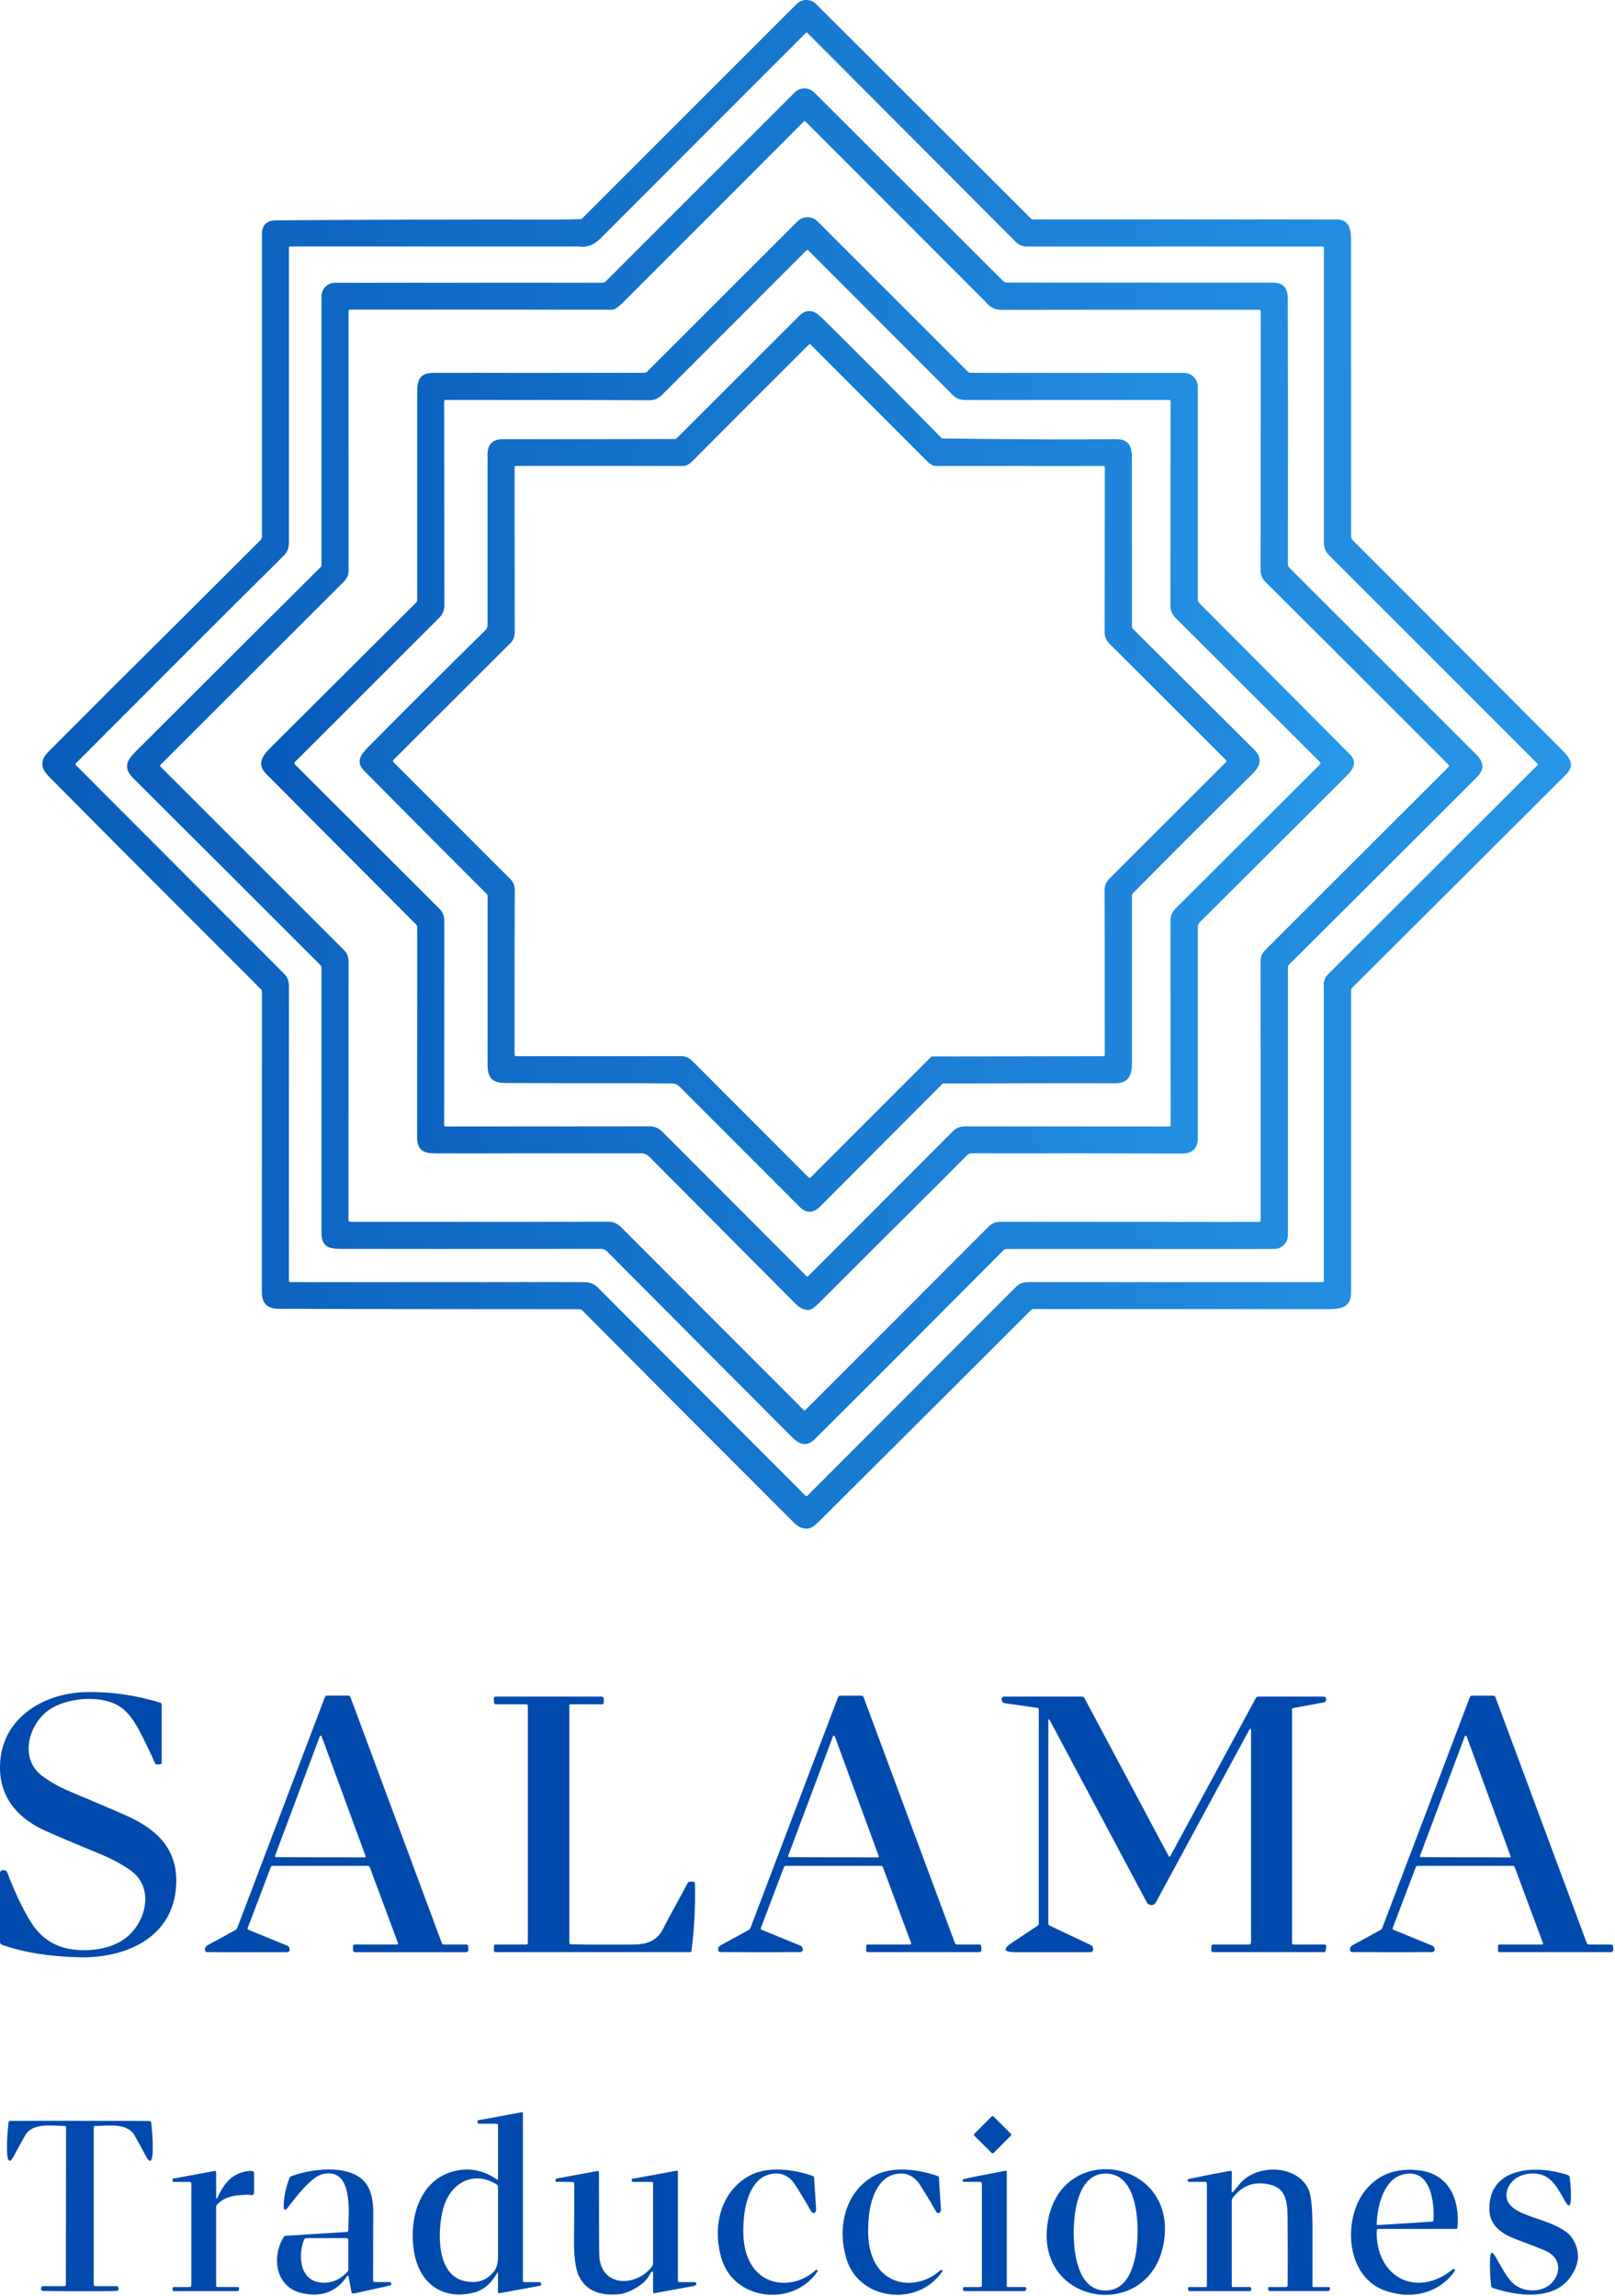 <svg xmlns="http://www.w3.org/2000/svg" width="524" height="745" viewBox="0 0 524 745" fill="none"><path d="M14.68 555.702C8.82 560.862 6.59 571.192 13.94 576.392C16.64 578.302 19.41 579.862 22.26 581.052C31.72 585.032 38.01 587.722 41.14 589.132C50.79 593.482 57.7 599.812 57.17 611.442C56.39 628.712 40.7 635.392 25.66 635.032C16.03 634.802 7.7 633.452 0.67 630.982C0.27 630.842 0 630.462 0 630.042V607.652C0 607.242 0.19 606.962 0.58 606.822C0.91 606.702 1.28 606.712 1.69 606.862C2.01 606.972 2.23 607.192 2.35 607.512C4.76 613.862 7.28 619.162 9.89 623.412C13.11 628.662 17.62 631.672 23.43 632.462C29.63 633.302 37.02 632.202 41.63 628.072C47.71 622.622 49.89 612.122 42.25 606.752C39.49 604.812 36.38 603.132 32.92 601.702C23.77 597.912 17.67 595.332 14.61 593.942C4.68 589.432 -1.15 581.642 0.19 570.342C1.79 556.832 14.57 549.362 27.51 549.012C35.66 548.782 43.84 549.922 52.05 552.432C52.29 552.502 52.46 552.732 52.46 552.982V571.752C52.46 572.222 52.22 572.462 51.75 572.462H51C50.63 572.462 50.38 572.292 50.24 571.952C49.17 569.472 47.93 566.842 46.53 564.062C43.99 559.012 41.67 554.762 37.09 552.722C30.51 549.782 19.78 551.222 14.68 555.702Z" fill="#004AAD"></path><path d="M129.1 630.332L119.96 605.762C119.88 605.522 119.65 605.362 119.39 605.362H88.43C88.18 605.362 87.96 605.512 87.87 605.742L80.35 625.552C80.27 625.772 80.37 626.012 80.59 626.102L93.23 631.272C93.46 631.362 93.64 631.522 93.76 631.732C94.09 632.352 94.07 632.832 93.69 633.162C93.55 633.292 93.35 633.352 93.09 633.362C84.44 633.392 75.81 633.392 67.18 633.352C66.91 633.352 66.66 633.172 66.58 632.912C66.32 632.122 66.65 631.482 67.56 630.992C70.96 629.162 73.9 627.562 76.37 626.182C76.68 626.012 76.89 625.762 77.01 625.432L105.41 550.632C105.52 550.322 105.81 550.122 106.14 550.122H112.96C113.33 550.122 113.58 550.302 113.71 550.652L143.33 630.362C143.46 630.722 143.72 630.902 144.11 630.902H151.27C151.66 630.902 151.86 631.092 151.89 631.482L151.96 632.582C151.99 632.992 151.68 633.342 151.27 633.372C151.25 633.372 151.24 633.372 151.22 633.372H115.19C114.76 633.372 114.55 633.162 114.55 632.732V631.402C114.55 631.122 114.78 630.902 115.06 630.902H128.7C129.11 630.902 129.24 630.712 129.1 630.332ZM89.23 602.112C89.17 602.272 89.25 602.452 89.41 602.512C89.45 602.522 89.48 602.532 89.52 602.532L118.33 602.632C118.5 602.632 118.64 602.492 118.64 602.322C118.64 602.282 118.64 602.252 118.62 602.212L104.35 563.322C104.29 563.162 104.11 563.072 103.95 563.132C103.87 563.162 103.8 563.222 103.77 563.312L89.23 602.112Z" fill="#004AAD"></path><path d="M295.19 630.892C295.6 630.892 295.73 630.702 295.59 630.322L286.45 605.762C286.37 605.522 286.14 605.362 285.88 605.362H254.93C254.68 605.362 254.46 605.512 254.37 605.742L246.86 625.542C246.78 625.762 246.88 626.002 247.1 626.092L259.73 631.262C259.96 631.352 260.14 631.512 260.26 631.722C260.59 632.342 260.57 632.822 260.19 633.152C260.05 633.282 259.85 633.342 259.59 633.352C250.95 633.382 242.32 633.382 233.69 633.342C233.42 633.342 233.17 633.162 233.09 632.902C232.83 632.112 233.16 631.472 234.07 630.982C237.47 629.152 240.41 627.552 242.88 626.172C243.19 626.002 243.4 625.752 243.52 625.422L271.91 550.652C272.02 550.342 272.31 550.142 272.64 550.142H279.46C279.83 550.142 280.08 550.322 280.21 550.672L309.81 630.352C309.94 630.712 310.2 630.892 310.59 630.892H317.75C318.14 630.892 318.34 631.082 318.37 631.472L318.44 632.572C318.47 632.982 318.16 633.332 317.75 633.362C317.73 633.362 317.72 633.362 317.7 633.362H281.68C281.25 633.362 281.04 633.152 281.04 632.722V631.392C281.04 631.112 281.27 630.892 281.55 630.892H295.19ZM255.73 602.092C255.66 602.252 255.74 602.442 255.91 602.512C255.95 602.532 255.99 602.532 256.03 602.532L284.81 602.632C284.99 602.632 285.13 602.492 285.13 602.312C285.13 602.272 285.13 602.242 285.11 602.202L270.86 563.352C270.8 563.182 270.62 563.102 270.45 563.152C270.36 563.182 270.29 563.252 270.26 563.342L255.73 602.092Z" fill="#004AAD"></path><path d="M500.19 630.892C500.6 630.892 500.73 630.702 500.59 630.322L491.45 605.762C491.37 605.522 491.14 605.362 490.88 605.362H459.93C459.68 605.362 459.46 605.512 459.37 605.742L451.86 625.542C451.78 625.762 451.88 626.002 452.1 626.092L464.73 631.262C464.96 631.352 465.14 631.512 465.26 631.722C465.59 632.342 465.57 632.822 465.19 633.152C465.05 633.282 464.85 633.342 464.59 633.352C455.95 633.382 447.32 633.382 438.69 633.342C438.42 633.342 438.17 633.162 438.09 632.902C437.83 632.112 438.16 631.472 439.07 630.982C442.47 629.152 445.41 627.552 447.88 626.172C448.19 626.002 448.4 625.752 448.52 625.422L476.91 550.642C477.02 550.332 477.31 550.132 477.64 550.132H484.46C484.83 550.132 485.08 550.312 485.21 550.662L514.82 630.352C514.95 630.712 515.21 630.892 515.6 630.892H522.75C523.14 630.892 523.34 631.082 523.37 631.472L523.44 632.572C523.47 632.982 523.16 633.332 522.75 633.362C522.73 633.362 522.72 633.362 522.7 633.362H486.68C486.25 633.362 486.04 633.152 486.04 632.722V631.392C486.04 631.112 486.27 630.892 486.55 630.892H500.19ZM460.73 602.112C460.67 602.272 460.75 602.452 460.91 602.512C460.95 602.522 460.98 602.532 461.02 602.532L489.83 602.632C490 602.632 490.14 602.492 490.14 602.322C490.14 602.282 490.14 602.252 490.12 602.212L475.85 563.322C475.79 563.162 475.61 563.082 475.45 563.142C475.37 563.172 475.3 563.242 475.27 563.322L460.73 602.112Z" fill="#004AAD"></path><path d="M171.26 630.342V553.492C171.26 553.122 171.07 552.942 170.7 552.942H160.9C160.53 552.942 160.33 552.752 160.31 552.382L160.23 551.152C160.2 550.682 160.42 550.452 160.89 550.452H195.19C195.57 550.452 195.88 550.762 195.88 551.142V552.362C195.88 552.752 195.68 552.942 195.29 552.942H185.16C184.88 552.942 184.74 553.082 184.74 553.362V630.322C184.74 630.642 184.9 630.802 185.22 630.812C190.34 630.932 197.05 630.962 205.36 630.892C210.13 630.862 213.18 629.692 215.26 625.572C217.67 620.812 220.44 616.062 223.1 610.952C223.25 610.672 223.54 610.492 223.86 610.492H224.92C225.27 610.492 225.46 610.672 225.47 611.022C225.65 618.572 225.28 625.862 224.35 632.912C224.31 633.212 224.14 633.362 223.84 633.362H160.82C160.45 633.362 160.26 633.172 160.26 632.792V631.472C160.26 631.082 160.45 630.892 160.83 630.892H170.71C171.08 630.892 171.26 630.712 171.26 630.342Z" fill="#004AAD"></path><path d="M340.68 558.262C340.32 557.582 340.14 557.632 340.14 558.402V624.052C340.14 624.352 340.31 624.622 340.58 624.762L353.96 631.082C354.32 631.262 354.58 631.602 354.66 632.002C354.81 632.912 354.48 633.362 353.66 633.372C343.61 633.392 335.51 633.392 329.35 633.362C325.6 633.352 325.28 632.312 328.41 630.242L336.63 624.812C336.9 624.622 337.04 624.362 337.04 624.032V554.592C337.04 554.302 336.9 554.142 336.62 554.102L325.92 552.582C325.49 552.522 325.16 552.192 325.08 551.772L325 551.342C324.92 550.932 325.19 550.542 325.59 550.462C325.64 550.462 325.69 550.452 325.73 550.452H351.14C351.42 550.452 351.68 550.612 351.82 550.862L379.19 602.222C379.26 602.362 379.43 602.422 379.58 602.352C379.64 602.322 379.68 602.282 379.71 602.222L407.44 550.972C407.63 550.622 407.93 550.452 408.32 550.452H429.45C430.02 550.452 430.29 550.742 430.25 551.312C430.24 551.442 430.22 551.562 430.21 551.682C430.18 552.042 429.98 552.252 429.63 552.312L419.54 554.172C419.33 554.212 419.22 554.342 419.22 554.552V630.412C419.22 630.732 419.38 630.892 419.7 630.892H429.77C430.07 630.892 430.31 631.122 430.31 631.402C430.31 631.422 430.31 631.452 430.31 631.472L430.1 632.952C430.06 633.222 429.9 633.362 429.62 633.362H393.7C393.25 633.362 393.02 633.132 393.02 632.672V631.532C393.02 631.182 393.31 630.892 393.66 630.892H405.15C405.66 630.892 405.91 630.642 405.91 630.142V561.592C405.91 560.632 405.68 560.572 405.22 561.412L375.03 617.212C374.59 618.022 373.58 618.322 372.77 617.882C372.48 617.722 372.25 617.492 372.09 617.202L340.68 558.262Z" fill="#004AAD"></path><path d="M161.59 706.852V689.592C161.59 689.212 161.4 689.022 161.01 689.022H155.31C155.14 689.022 155.04 688.942 155.01 688.772L154.94 688.412C154.88 688.102 155.01 687.922 155.32 687.872L169.33 685.292C169.48 685.262 169.63 685.362 169.66 685.522C169.66 685.532 169.66 685.552 169.66 685.562V739.892C169.66 740.242 169.83 740.412 170.18 740.412H175.09C175.33 740.412 175.47 740.532 175.51 740.762L175.58 741.132C175.62 741.342 175.48 741.542 175.27 741.582L162.06 744.012C161.73 744.072 161.57 743.942 161.57 743.612V737.322C161.57 737.132 161.52 737.122 161.43 737.292C159.39 740.862 156.84 743.042 153.77 743.812C143.54 746.382 136.04 740.812 134.34 730.572C132.62 720.292 135.79 707.362 147.29 704.432C152.18 703.182 156.8 704.062 161.16 707.072C161.45 707.272 161.59 707.202 161.59 706.852ZM161.1 708.682C153.12 703.872 145.77 708.682 143.71 716.892C141.93 723.952 141.55 737.892 150.53 740.022C154.8 741.032 158.11 739.922 160.45 736.692C161.2 735.662 161.57 734.162 161.58 732.202C161.58 728.952 161.58 721.392 161.58 709.522C161.58 709.172 161.4 708.852 161.1 708.682Z" fill="#004AAD"></path><path d="M321.752 686.671L316.133 692.31C315.97 692.474 315.97 692.74 316.134 692.904L321.773 698.523C321.937 698.686 322.203 698.686 322.367 698.521L327.986 692.883C328.149 692.719 328.149 692.453 327.985 692.289L322.346 686.67C322.182 686.507 321.916 686.507 321.752 686.671Z" fill="#004AAD"></path><path d="M25.92 688.082C39.66 688.082 47.17 688.112 48.45 688.142C48.82 688.142 49.03 688.342 49.07 688.712C49.55 693.202 49.69 696.622 49.48 698.962C49.24 701.622 48.5 701.772 47.26 699.402C46.62 698.172 45.46 696.042 43.78 693.002C41.42 688.752 35.96 689.662 30.75 689.772C30.56 689.772 30.4 689.932 30.4 690.132V741.172C30.4 741.542 30.58 741.722 30.94 741.722H37.79C38.08 741.722 38.28 741.862 38.37 742.142C38.61 742.812 38.42 743.192 37.79 743.272C37.2 743.342 33.23 743.372 25.89 743.372C18.54 743.372 14.57 743.322 13.98 743.252C13.35 743.182 13.16 742.802 13.4 742.132C13.5 741.852 13.7 741.712 13.99 741.712H20.84C21.2 741.712 21.38 741.532 21.38 741.162L21.43 690.122C21.43 689.932 21.27 689.772 21.08 689.762C15.87 689.652 10.41 688.732 8.05 692.982C6.36 696.022 5.2 698.152 4.56 699.382C3.32 701.742 2.58 701.592 2.34 698.932C2.14 696.592 2.28 693.172 2.76 688.682C2.81 688.312 3.01 688.122 3.38 688.112C4.67 688.082 12.18 688.072 25.92 688.082Z" fill="#004AAD"></path><path d="M113.09 738.652C113 738.202 112.83 738.162 112.57 738.542C109.1 743.632 104.2 745.432 97.87 743.962C89.38 741.992 88.03 732.332 92.04 725.802C92.2 725.542 92.43 725.402 92.74 725.382L112.47 724.142C112.82 724.112 113 723.932 113 723.582C113.08 717.982 114.75 703.032 104.66 705.372C100.83 706.252 95.53 713.482 93.37 716.222C92.5 717.332 92.06 717.172 92.05 715.762C92.05 713.012 92.66 709.992 93.89 706.702C94.01 706.372 94.24 706.152 94.57 706.022C101.5 703.382 116.14 701.662 119.79 710.222C120.68 712.292 121.11 714.842 121.1 717.872C121.07 732.282 121.05 739.582 121.05 739.772C121.05 740.182 121.24 740.392 121.65 740.402H126.65C126.77 740.402 126.84 740.472 126.87 740.592L126.93 740.902C126.99 741.242 126.85 741.452 126.51 741.522L114.82 744.112C114.45 744.192 114.08 743.962 114 743.592C114 743.592 114 743.572 114 743.562L113.1 738.652H113.09ZM112.75 737.022C112.93 736.822 113.02 736.592 113.02 736.322V726.762C113.02 726.352 112.81 726.142 112.39 726.142H99.35C99.04 726.142 98.76 726.332 98.65 726.622C96.46 732.262 97.42 740.922 105.49 740.612C108.24 740.502 110.66 739.312 112.75 737.022Z" fill="#004AAD"></path><path d="M252.47 705.192C244.65 704.772 241.93 713.122 241.36 719.602C240.87 725.222 241.17 731.062 244.29 735.482C249.19 742.422 258.67 741.952 264.61 736.562C264.73 736.452 264.88 736.432 265.07 736.482C265.34 736.552 265.4 736.702 265.24 736.942C257.56 748.472 238.49 746.582 234.23 733.132C231.02 723.022 233.46 711.032 243.41 705.762C249.19 702.702 257.74 703.822 263.79 706.002C263.99 706.072 264.13 706.262 264.14 706.482L264.8 716.832C264.81 717.042 264.77 717.232 264.68 717.422C264.48 717.832 264.27 718.032 264.06 718.012C263.69 717.972 263.4 717.822 263.28 717.612C261.31 714.172 259.5 711.162 257.83 708.592C256.67 706.802 254.63 705.302 252.47 705.192Z" fill="#004AAD"></path><path d="M292.98 705.202C285.16 704.772 282.43 713.122 281.86 719.592C281.36 725.212 281.66 731.052 284.77 735.472C289.67 742.412 299.14 741.952 305.09 736.572C305.21 736.462 305.36 736.442 305.55 736.492C305.82 736.562 305.88 736.712 305.72 736.952C298.03 748.472 278.96 746.562 274.72 733.112C271.52 723.002 273.97 711.022 283.92 705.762C289.7 702.702 298.25 703.832 304.29 706.022C304.49 706.092 304.63 706.282 304.64 706.502L305.29 716.842C305.3 717.052 305.26 717.242 305.17 717.432C304.97 717.842 304.76 718.042 304.55 718.022C304.18 717.982 303.89 717.832 303.77 717.622C301.81 714.182 300 711.172 298.33 708.602C297.17 706.812 295.14 705.312 292.98 705.202Z" fill="#004AAD"></path><path d="M377.71 726.892C373.87 753.592 335.98 748.562 339.87 721.462C343.77 694.362 381.54 700.192 377.71 726.892ZM348.37 724.102C348.33 731.442 349.89 743.082 358.62 743.142C367.36 743.192 369.06 731.562 369.1 724.232C369.15 716.892 367.59 705.242 358.85 705.192C350.12 705.142 348.42 716.762 348.37 724.102Z" fill="#004AAD"></path><path d="M400.15 711.072C400.3 710.942 400.93 710.172 402.05 708.762C407.43 702.012 420.6 702.152 424.48 710.152C425.38 712.022 425.83 716.012 425.84 722.122V741.652C425.84 741.902 425.96 742.022 426.21 742.022H431C431.53 742.022 431.69 742.262 431.46 742.752L431.3 743.092C431.23 743.242 431.08 743.332 430.91 743.332H412.09C411.67 743.332 411.46 743.122 411.46 742.712V742.352C411.46 742.132 411.57 742.022 411.79 742.022H417.21C417.6 742.022 417.79 741.832 417.79 741.452C417.84 734.612 417.83 728.332 417.78 722.612C417.72 714.992 418.32 708.962 409.45 708.382C405.69 708.142 402.52 709.722 399.93 713.122C399.75 713.362 399.66 713.632 399.66 713.932V741.652C399.66 741.852 399.82 742.012 400.02 742.012H405.42C405.79 742.012 405.97 742.192 405.97 742.562V742.822C405.97 743.112 405.74 743.342 405.45 743.342H386.01C385.72 743.342 385.49 743.112 385.49 742.822V742.412C385.49 742.152 385.62 742.022 385.88 742.022H391.24C391.43 742.022 391.58 741.862 391.58 741.672V708.452C391.58 708.082 391.39 707.892 391.02 707.892H385.79C385.55 707.892 385.36 707.712 385.34 707.472C385.32 707.172 385.4 707.002 385.58 706.962C390.69 705.902 395.18 705.022 399.04 704.322C399.47 704.242 399.68 704.412 399.67 704.842L399.62 710.892C399.62 711.352 399.8 711.412 400.15 711.072Z" fill="#004AAD"></path><path d="M446.7 723.652C446.18 738.562 459.47 745.982 471.42 736.212C471.55 736.102 471.73 736.102 471.86 736.212C472.1 736.402 472.13 736.632 471.95 736.892C466.63 744.462 457.16 746.212 448.83 742.952C436.48 738.132 435.67 719.552 443.12 710.492C447.41 705.282 453.33 703.182 460.86 704.212C470.46 705.522 473.69 714.142 472.89 722.732C472.86 723.022 472.7 723.162 472.41 723.162H447.21C446.88 723.162 446.71 723.322 446.7 723.652ZM446.68 721.632C446.68 721.782 446.79 721.902 446.94 721.912C446.95 721.912 446.96 721.912 446.97 721.912L464.68 720.792C464.96 720.772 465.11 720.622 465.12 720.342C465.45 714.072 464.02 703.142 455.08 705.522C448.8 707.192 446.82 716.122 446.68 721.632Z" fill="#004AAD"></path><path d="M504.27 739.722C506.77 736.072 505.6 731.982 501.33 730.172C499.37 729.342 496.27 728.142 492.03 726.562C487.15 724.752 483.28 722.042 483.23 716.672C483.08 702.492 499.48 702.442 508.75 705.702C509.05 705.812 509.26 706.072 509.3 706.392C509.69 709.552 509.8 712.122 509.63 714.092C509.47 715.932 508.92 716.052 507.99 714.462C505.51 710.222 503.49 705.672 498.39 705.212C494.33 704.832 489.82 706.762 488.93 711.032C487.69 716.992 495.45 718.572 501.13 720.672C504.12 721.772 508.29 723.442 510.03 726.032C512.86 730.272 512.63 734.612 509.32 739.062C503.9 746.332 492.54 745.062 484.38 742.312C484.03 742.192 483.84 741.952 483.8 741.582C483.45 738.412 483.35 735.392 483.49 732.522C483.6 730.512 484.16 730.382 485.18 732.112C487.37 735.832 488.94 739.102 491.11 740.972C494.73 744.082 501.4 743.912 504.27 739.722Z" fill="#004AAD"></path><path d="M70.13 712.802C70.13 713.542 70.29 713.572 70.6 712.902C72.82 708.092 75.79 704.542 81.46 704.322C82.13 704.292 82.46 704.612 82.46 705.282V711.162C82.46 712.012 82.04 712.342 81.21 712.132C80.72 712.002 79.33 712.052 77.05 712.272C74.31 712.532 72.13 713.502 70.5 715.192C70.25 715.442 70.13 715.752 70.13 716.112V741.612C70.13 741.832 70.31 742.012 70.54 742.012H77.19C77.47 742.012 77.6 742.152 77.57 742.432L77.54 742.742C77.5 743.142 77.28 743.342 76.88 743.342H56.46C56.16 743.342 56 743.192 55.99 742.892L55.97 742.582C55.94 742.212 56.12 742.022 56.5 742.022H61.43C61.86 742.022 62.08 741.802 62.08 741.372V708.472C62.08 708.092 61.89 707.902 61.52 707.902H56.29C56.15 707.902 56.07 707.832 56.04 707.702L55.98 707.342C55.92 707.032 56.05 706.842 56.36 706.792L69.66 704.342C69.97 704.282 70.13 704.412 70.13 704.742V712.802Z" fill="#004AAD"></path><path d="M211.36 737.162C211.16 737.332 210.95 737.642 210.74 738.082C209.16 741.372 203.75 744.002 201.29 744.282C194.59 745.042 190.12 743.122 187.87 738.522C186.7 736.142 186.16 731.972 186.24 726.022C186.31 720.252 186.34 714.402 186.31 708.492C186.31 708.122 186.12 707.942 185.75 707.932C184.52 707.902 182.84 707.882 180.72 707.872C180.31 707.872 180.14 707.702 180.21 707.352C180.27 707.022 180.47 706.822 180.81 706.762L193.84 704.362C194.17 704.302 194.34 704.442 194.34 704.782C194.35 721.792 194.39 730.822 194.44 731.852C194.98 742.322 206.68 741.982 211.61 735.262C211.8 734.992 211.9 734.692 211.9 734.362V708.382C211.9 708.062 211.74 707.902 211.43 707.902H205.35C205.09 707.902 204.96 707.772 204.96 707.522V707.162C204.96 707.012 205.03 706.922 205.18 706.892L219.46 704.272C219.79 704.212 219.95 704.342 219.95 704.672V739.912C219.95 740.242 220.11 740.412 220.44 740.412H225.42C225.63 740.412 225.77 740.502 225.86 740.692C225.97 740.922 225.94 741.132 225.79 741.322C225.64 741.492 225.46 741.602 225.24 741.642L212.38 744.012C212.05 744.072 211.89 743.942 211.89 743.612V737.402C211.89 736.922 211.71 736.842 211.36 737.162Z" fill="#004AAD"></path><path d="M317.9 707.882H312.79C312.37 707.882 312.23 707.682 312.36 707.282C312.41 707.112 312.52 707.012 312.67 706.982C314.1 706.612 318.63 705.712 326.27 704.272C326.45 704.242 326.62 704.362 326.65 704.532C326.65 704.552 326.65 704.572 326.65 704.592V741.642C326.65 741.842 326.81 742.012 327.01 742.012H332.44C332.84 742.012 333.01 742.212 332.96 742.612L332.92 742.862C332.87 743.182 332.69 743.342 332.37 743.342H313.04C312.65 743.342 312.46 743.152 312.46 742.762V742.352C312.46 742.172 312.6 742.022 312.78 742.022H318.01C318.39 742.022 318.58 741.832 318.58 741.462V708.572C318.58 708.112 318.35 707.882 317.89 707.882H317.9Z" fill="#004AAD"></path><path d="M507.12 243.642C486.28 222.722 463.52 199.902 438.83 175.182C438.53 174.882 438.38 174.512 438.38 174.082C438.38 130.102 438.38 98.043 438.37 77.903C438.37 74.323 437.72 71.192 433.61 71.192C401.03 71.203 368.25 71.203 335.26 71.192C334.95 71.192 334.65 71.073 334.43 70.853L264.79 1.312C263.04 -0.438 260.2 -0.438 258.46 1.312L189.06 70.713C188.8 70.963 188.49 71.093 188.13 71.103L182.28 71.243C151.43 71.183 120.54 71.263 89.61 71.483C86.52 71.502 84.98 73.022 84.98 76.043C84.98 108.773 84.98 141.452 84.98 174.082C84.98 174.552 84.82 174.942 84.49 175.272L57.33 202.362C43.3 216.252 29.36 230.172 15.5 244.112C14.13 245.492 13.56 246.963 13.79 248.533C13.94 249.553 14.69 250.742 16.04 252.112C31.25 267.482 46.51 282.802 61.81 298.072L84.73 321.022C84.9 321.192 84.98 321.392 84.98 321.622C84.98 354.152 84.98 386.682 84.96 419.212C84.96 422.812 86.76 424.622 90.36 424.632C111.28 424.692 132.17 424.732 153.03 424.742L188.03 424.762C188.36 424.762 188.65 424.882 188.89 425.122C211.73 448.112 234.66 471.113 257.68 494.103C259.05 495.463 260.52 496.072 262.09 495.942C263.04 495.862 264.24 495.103 265.68 493.673C279.33 480.053 293 466.443 306.67 452.853L334.56 425.002C334.76 424.812 335 424.712 335.27 424.712C367.07 424.732 398.84 424.743 430.58 424.733C434.96 424.733 438.38 424.363 438.38 419.233V321.312C438.38 320.963 438.51 320.672 438.76 320.422C461.84 297.452 484.92 274.442 508.01 251.372C510.94 248.452 509.67 246.212 507.12 243.652V243.642ZM498.86 248.242C476.21 270.852 453.58 293.462 430.95 316.052C430 317.002 429.52 318.052 429.52 319.212C429.52 348.632 429.52 380.762 429.52 415.592C429.52 415.802 429.35 415.973 429.14 415.973C388.79 415.973 357.17 415.972 334.29 415.962C330.91 415.962 330.6 416.572 328.41 418.762C318.76 428.372 309.13 438.012 299.51 447.682L261.98 485.252C261.77 485.462 261.55 485.462 261.34 485.252C238.8 462.702 216.36 440.223 194.03 417.793C192.83 416.583 191.36 415.983 189.62 415.973C177.19 415.943 164.76 415.943 152.31 415.973H94.12C93.92 415.963 93.75 415.792 93.75 415.592C93.72 383.842 93.73 352.052 93.76 320.212C93.76 318.402 93.28 317.013 92.3 316.033C84.17 307.873 76.04 299.732 67.9 291.612L24.67 248.302C24.44 248.072 24.44 247.832 24.67 247.602L60.23 211.982C70.84 201.372 81.47 190.793 92.12 180.223C93.21 179.153 93.75 177.732 93.75 175.962V80.343C93.75 80.093 93.88 79.963 94.14 79.963H187.84C190.35 80.382 192.67 79.522 194.8 77.392C217.04 55.123 239.26 32.883 261.47 10.672C261.6 10.543 261.82 10.543 261.95 10.672L329.66 78.562C330.56 79.472 331.79 79.983 333.07 79.983H429.13C429.36 79.983 429.54 80.162 429.54 80.392C429.54 111.352 429.54 142.352 429.54 173.382C429.54 176.862 429.25 178.162 431.45 180.372C453.96 202.862 476.44 225.332 498.87 247.802C498.99 247.922 498.99 248.122 498.87 248.242H498.86Z" fill="url(#paint0_linear_309_3037)"></path><path d="M418.36 184.223C418.05 183.913 417.87 183.483 417.87 183.033C417.92 145.903 417.9 117.142 417.83 96.752C417.82 93.382 416.25 91.703 413.14 91.713C395.53 91.722 366.75 91.713 326.81 91.683C326.27 91.683 325.74 91.463 325.36 91.082L313.65 79.373L264.17 29.992C262.42 28.242 259.59 28.242 257.84 29.992L196.51 91.323C196.25 91.582 195.91 91.722 195.55 91.722L108.75 91.733C106.3 91.733 104.31 93.722 104.31 96.172V183.283C104.31 183.573 104.19 183.842 103.99 184.042C93.97 193.972 74.57 213.322 45.79 242.072C42.64 245.232 38.82 248.092 43.2 252.452C63.51 272.682 83.78 292.922 103.99 313.152C104.2 313.362 104.31 313.642 104.31 313.932C104.3 342.622 104.3 371.292 104.31 399.962C104.32 404.412 106.5 405.183 110.57 405.193C131.39 405.223 152.24 405.232 173.11 405.212L194.95 405.193C195.74 405.193 196.41 405.472 196.97 406.022C219.23 428.402 239.3 448.552 257.17 466.462C259.41 468.702 261.81 469.462 264.34 466.942C277.24 454.112 290.1 441.262 302.93 428.372L325.6 405.622C325.87 405.352 326.2 405.223 326.58 405.223H413.37C415.86 405.223 417.88 403.202 417.88 400.712V313.902C417.88 313.522 418.03 313.152 418.31 312.882C434.92 296.382 455.23 276.122 479.24 252.102C481.59 249.752 481.55 247.352 479.11 244.922C459.83 225.622 439.58 205.393 418.36 184.223ZM469.93 248.882C450.13 268.672 430.31 288.482 410.46 308.292C409.49 309.272 409 310.503 409 311.973C409.03 339.973 409.03 367.953 409.02 395.913C409.02 396.263 408.84 396.442 408.49 396.452C380.56 396.452 352.61 396.442 324.63 396.402C323.09 396.402 321.82 396.903 320.81 397.913C312.82 405.923 304.83 413.932 296.82 421.942L261.28 457.483C261.12 457.653 260.96 457.653 260.79 457.483C241.06 437.773 221.34 418.023 201.62 398.253C200.39 397.013 199.05 396.392 197.61 396.392C188.18 396.392 178.65 396.412 169.04 396.422H113.64C113.32 396.422 113.06 396.162 113.06 395.832C113.06 367.902 113.07 339.952 113.1 311.962C113.1 310.472 112.6 309.223 111.59 308.223C89.18 285.833 69.36 266.022 52.15 248.812C51.9 248.562 51.9 248.302 52.15 248.052C66.4 233.802 86.21 214.013 111.59 188.693C112.61 187.683 113.12 186.432 113.11 184.962C113.09 156.952 113.08 128.962 113.08 100.993C113.08 100.633 113.26 100.452 113.62 100.452H166.63C177.27 100.482 187.93 100.493 198.6 100.483C199.97 100.473 201.73 98.543 202.83 97.453C222.16 78.103 241.47 58.773 260.77 39.472C260.94 39.303 261.21 39.303 261.38 39.472L319.61 97.743C321.02 99.612 322.77 100.542 324.86 100.532C357.22 100.482 385.12 100.473 408.55 100.483C408.83 100.483 409.06 100.713 409.06 100.993C409.05 148.002 409.03 176.002 409.01 184.982C409.01 186.482 409.52 187.753 410.57 188.783C415.16 193.313 434.94 213.072 469.93 248.062C470.2 248.333 470.2 248.612 469.93 248.882Z" fill="url(#paint1_linear_309_3037)"></path><path d="M367.64 204.093C367.4 203.853 367.28 203.563 367.28 203.213C367.28 184.193 367.28 166.103 367.26 148.933C367.26 144.793 366.4 142.413 361.86 142.473C349.26 142.633 330.51 142.563 305.61 142.263C292.7 129.073 279.9 116.193 267.2 103.623C265.8 102.233 264.68 101.403 263.83 101.123C262.24 100.603 260.74 101.053 259.33 102.463C246.15 115.643 232.94 128.842 219.7 142.062C219.47 142.302 219.18 142.423 218.85 142.423L190.61 142.483H163.15C159.84 142.483 158.19 144.142 158.19 147.452V202.743C158.19 203.413 157.92 204.042 157.45 204.512C144.66 217.082 131.94 229.773 119.29 242.562C116.91 244.963 115.4 247.292 118.18 250.102C131.42 263.502 144.65 276.803 157.87 290.003C158.09 290.213 158.2 290.472 158.2 290.772C158.18 307.922 158.18 325.042 158.2 342.112C158.2 347.282 157.57 351.352 163.86 351.372C177.61 351.432 191.34 351.452 205.05 351.422L218.07 351.512C218.95 351.512 219.8 351.873 220.43 352.503C233.39 365.473 246.4 378.502 259.45 391.572C261.64 393.752 263.9 393.672 266.23 391.332C279.37 378.152 292.59 364.882 305.9 351.522C324.52 351.442 343.17 351.422 361.86 351.452C366.07 351.462 367.27 348.932 367.27 345.012C367.27 326.502 367.27 308.372 367.28 290.602C367.28 290.292 367.4 289.982 367.62 289.762C379.95 277.292 392.88 264.383 406.41 251.033C409.02 248.443 409.65 245.922 406.96 243.232C396.35 232.662 383.25 219.623 367.64 204.093ZM397.72 247.342C374.49 270.572 361.86 283.192 359.84 285.202C358.87 286.172 358.39 287.343 358.4 288.723C358.43 294.503 358.45 312.312 358.45 342.142C358.45 342.512 358.27 342.693 357.9 342.693L302.23 342.772L262.99 382.042C262.79 382.242 262.59 382.242 262.4 382.042C249.83 369.472 237.25 356.882 224.66 344.262C223.6 343.202 222.42 342.673 221.11 342.663C215.01 342.663 208.78 342.662 202.42 342.682H167.5C167.13 342.672 166.95 342.482 166.95 342.112C166.95 313.652 166.97 295.852 167.02 288.712C167.02 287.342 166.56 286.173 165.61 285.223C160.55 280.173 147.92 267.532 127.71 247.322C127.43 247.052 127.43 246.773 127.71 246.503C140.32 233.893 152.94 221.293 165.57 208.693C166.53 207.743 167.01 206.583 167.01 205.213C166.98 187.373 166.96 169.533 166.97 151.693C166.97 151.343 167.15 151.163 167.5 151.163H197.57C205.58 151.183 213.59 151.193 221.6 151.183C222.59 151.183 223.63 150.643 224.71 149.562C237.29 136.932 249.87 124.343 262.46 111.793C262.61 111.643 262.85 111.643 263 111.793C275.71 124.513 288.44 137.253 301.17 150.003C301.65 150.483 302.43 150.813 303.05 151.173L357.92 151.193C358.29 151.193 358.47 151.373 358.47 151.743C358.47 169.553 358.45 187.383 358.41 205.213C358.41 206.583 358.89 207.753 359.85 208.723C372.48 221.323 385.11 233.932 397.72 246.542C397.99 246.812 397.99 247.072 397.72 247.342Z" fill="url(#paint2_linear_309_3037)"></path><path d="M389.13 195.682C388.8 195.352 388.64 194.952 388.64 194.482V125.482C388.64 122.992 386.63 120.982 384.14 120.982H321.33L314.89 120.942C314.54 120.942 314.25 120.812 314.01 120.572L265.27 71.832C263.46 70.032 260.53 70.032 258.73 71.832L209.96 120.592C209.73 120.822 209.42 120.952 209.1 120.952L169.36 120.982C159.84 120.952 150.34 120.952 140.87 120.972C136.13 120.982 135.37 123.162 135.36 127.532C135.34 149.842 135.34 172.232 135.36 194.702C135.36 195.002 135.24 195.293 135.03 195.503C119.28 211.173 103.53 226.862 87.77 242.582C85.03 245.322 83.25 247.942 86.43 251.142C102.63 267.442 118.83 283.713 135.02 299.943C135.24 300.163 135.37 300.462 135.37 300.772C135.35 323.562 135.34 346.303 135.34 368.973C135.35 373.143 137.33 374.182 141.28 374.202C150.98 374.232 160.65 374.232 170.3 374.182H207.96C208.98 374.172 209.96 374.582 210.68 375.302C226.35 391.072 242.18 406.993 258.16 423.043C259.43 424.323 260.79 424.983 262.23 425.033C263.03 425.053 264.16 424.332 265.61 422.882C278.85 409.632 292.1 396.412 305.37 383.242L313.7 374.862C314.15 374.412 314.69 374.182 315.32 374.182C347.09 374.182 369.78 374.202 383.37 374.272C386.88 374.292 388.64 372.602 388.64 369.202C388.65 345.132 388.66 322.252 388.65 300.582C388.65 300.092 388.82 299.682 389.17 299.332C405.01 283.532 420.77 267.822 436.44 252.212C438.74 249.922 440.74 247.503 438.02 244.783C421.66 228.373 405.37 212.012 389.14 195.682H389.13ZM428.29 248.003C405.76 270.483 390.14 286.072 381.43 294.762C380.33 295.852 379.78 297.172 379.78 298.712C379.81 334.532 379.82 356.602 379.83 364.932C379.83 365.302 379.65 365.482 379.28 365.482C357.25 365.472 335.2 365.453 313.12 365.443C311.53 365.443 310.22 365.972 309.17 367.022C307.12 369.082 305.09 371.122 303.08 373.142L262.29 413.973C262.07 414.193 261.85 414.193 261.63 413.973C246.09 398.413 230.53 382.832 214.95 367.232C213.74 366.022 212.38 365.422 210.86 365.432C198.12 365.442 185.34 365.452 172.52 365.462L144.62 365.482C144.27 365.482 144.09 365.312 144.1 364.962C144.12 342.872 144.14 320.792 144.15 298.712C144.15 297.172 143.61 295.862 142.53 294.792C128.12 280.402 112.51 264.823 95.7 248.033C95.41 247.753 95.41 247.473 95.7 247.193C110.57 232.343 126.18 216.752 142.54 200.402C143.63 199.312 144.17 198.002 144.17 196.462C144.15 184.832 144.13 162.762 144.1 130.252C144.1 129.972 144.32 129.752 144.6 129.752L174.48 129.772C186.6 129.772 198.64 129.802 210.61 129.852C212.43 129.862 213.71 129.222 215.06 127.872C230.61 112.332 246.13 96.793 261.63 81.263C261.81 81.073 262.11 81.082 262.29 81.263C278.45 97.453 294.01 113.032 308.98 128.002C310.31 129.332 311.3 129.752 313.49 129.762C317.89 129.792 322.21 129.792 326.45 129.782L379.28 129.752C379.64 129.752 379.82 129.932 379.82 130.292C379.8 154.282 379.78 176.342 379.75 196.462C379.75 198.032 380.3 199.353 381.39 200.443C406.36 225.373 421.99 240.973 428.28 247.253C428.48 247.453 428.48 247.793 428.28 248.003H428.29Z" fill="url(#paint3_linear_309_3037)"></path><defs><linearGradient id="paint0_linear_309_3037" x1="-0" y1="372.26" x2="523.445" y2="372.26" gradientUnits="userSpaceOnUse"><stop stop-color="#085AB9"></stop><stop offset="1" stop-color="#2898E8"></stop></linearGradient><linearGradient id="paint1_linear_309_3037" x1="0.008" y1="372.277" x2="523.452" y2="372.277" gradientUnits="userSpaceOnUse"><stop stop-color="#085AB9"></stop><stop offset="1" stop-color="#2898E8"></stop></linearGradient><linearGradient id="paint2_linear_309_3037" x1="-0.003" y1="372.274" x2="523.448" y2="372.274" gradientUnits="userSpaceOnUse"><stop stop-color="#085AB9"></stop><stop offset="1" stop-color="#2898E8"></stop></linearGradient><linearGradient id="paint3_linear_309_3037" x1="84.73" y1="247.752" x2="439.32" y2="247.752" gradientUnits="userSpaceOnUse"><stop stop-color="#085AB9"></stop><stop offset="1" stop-color="#2898E8"></stop></linearGradient></defs></svg>